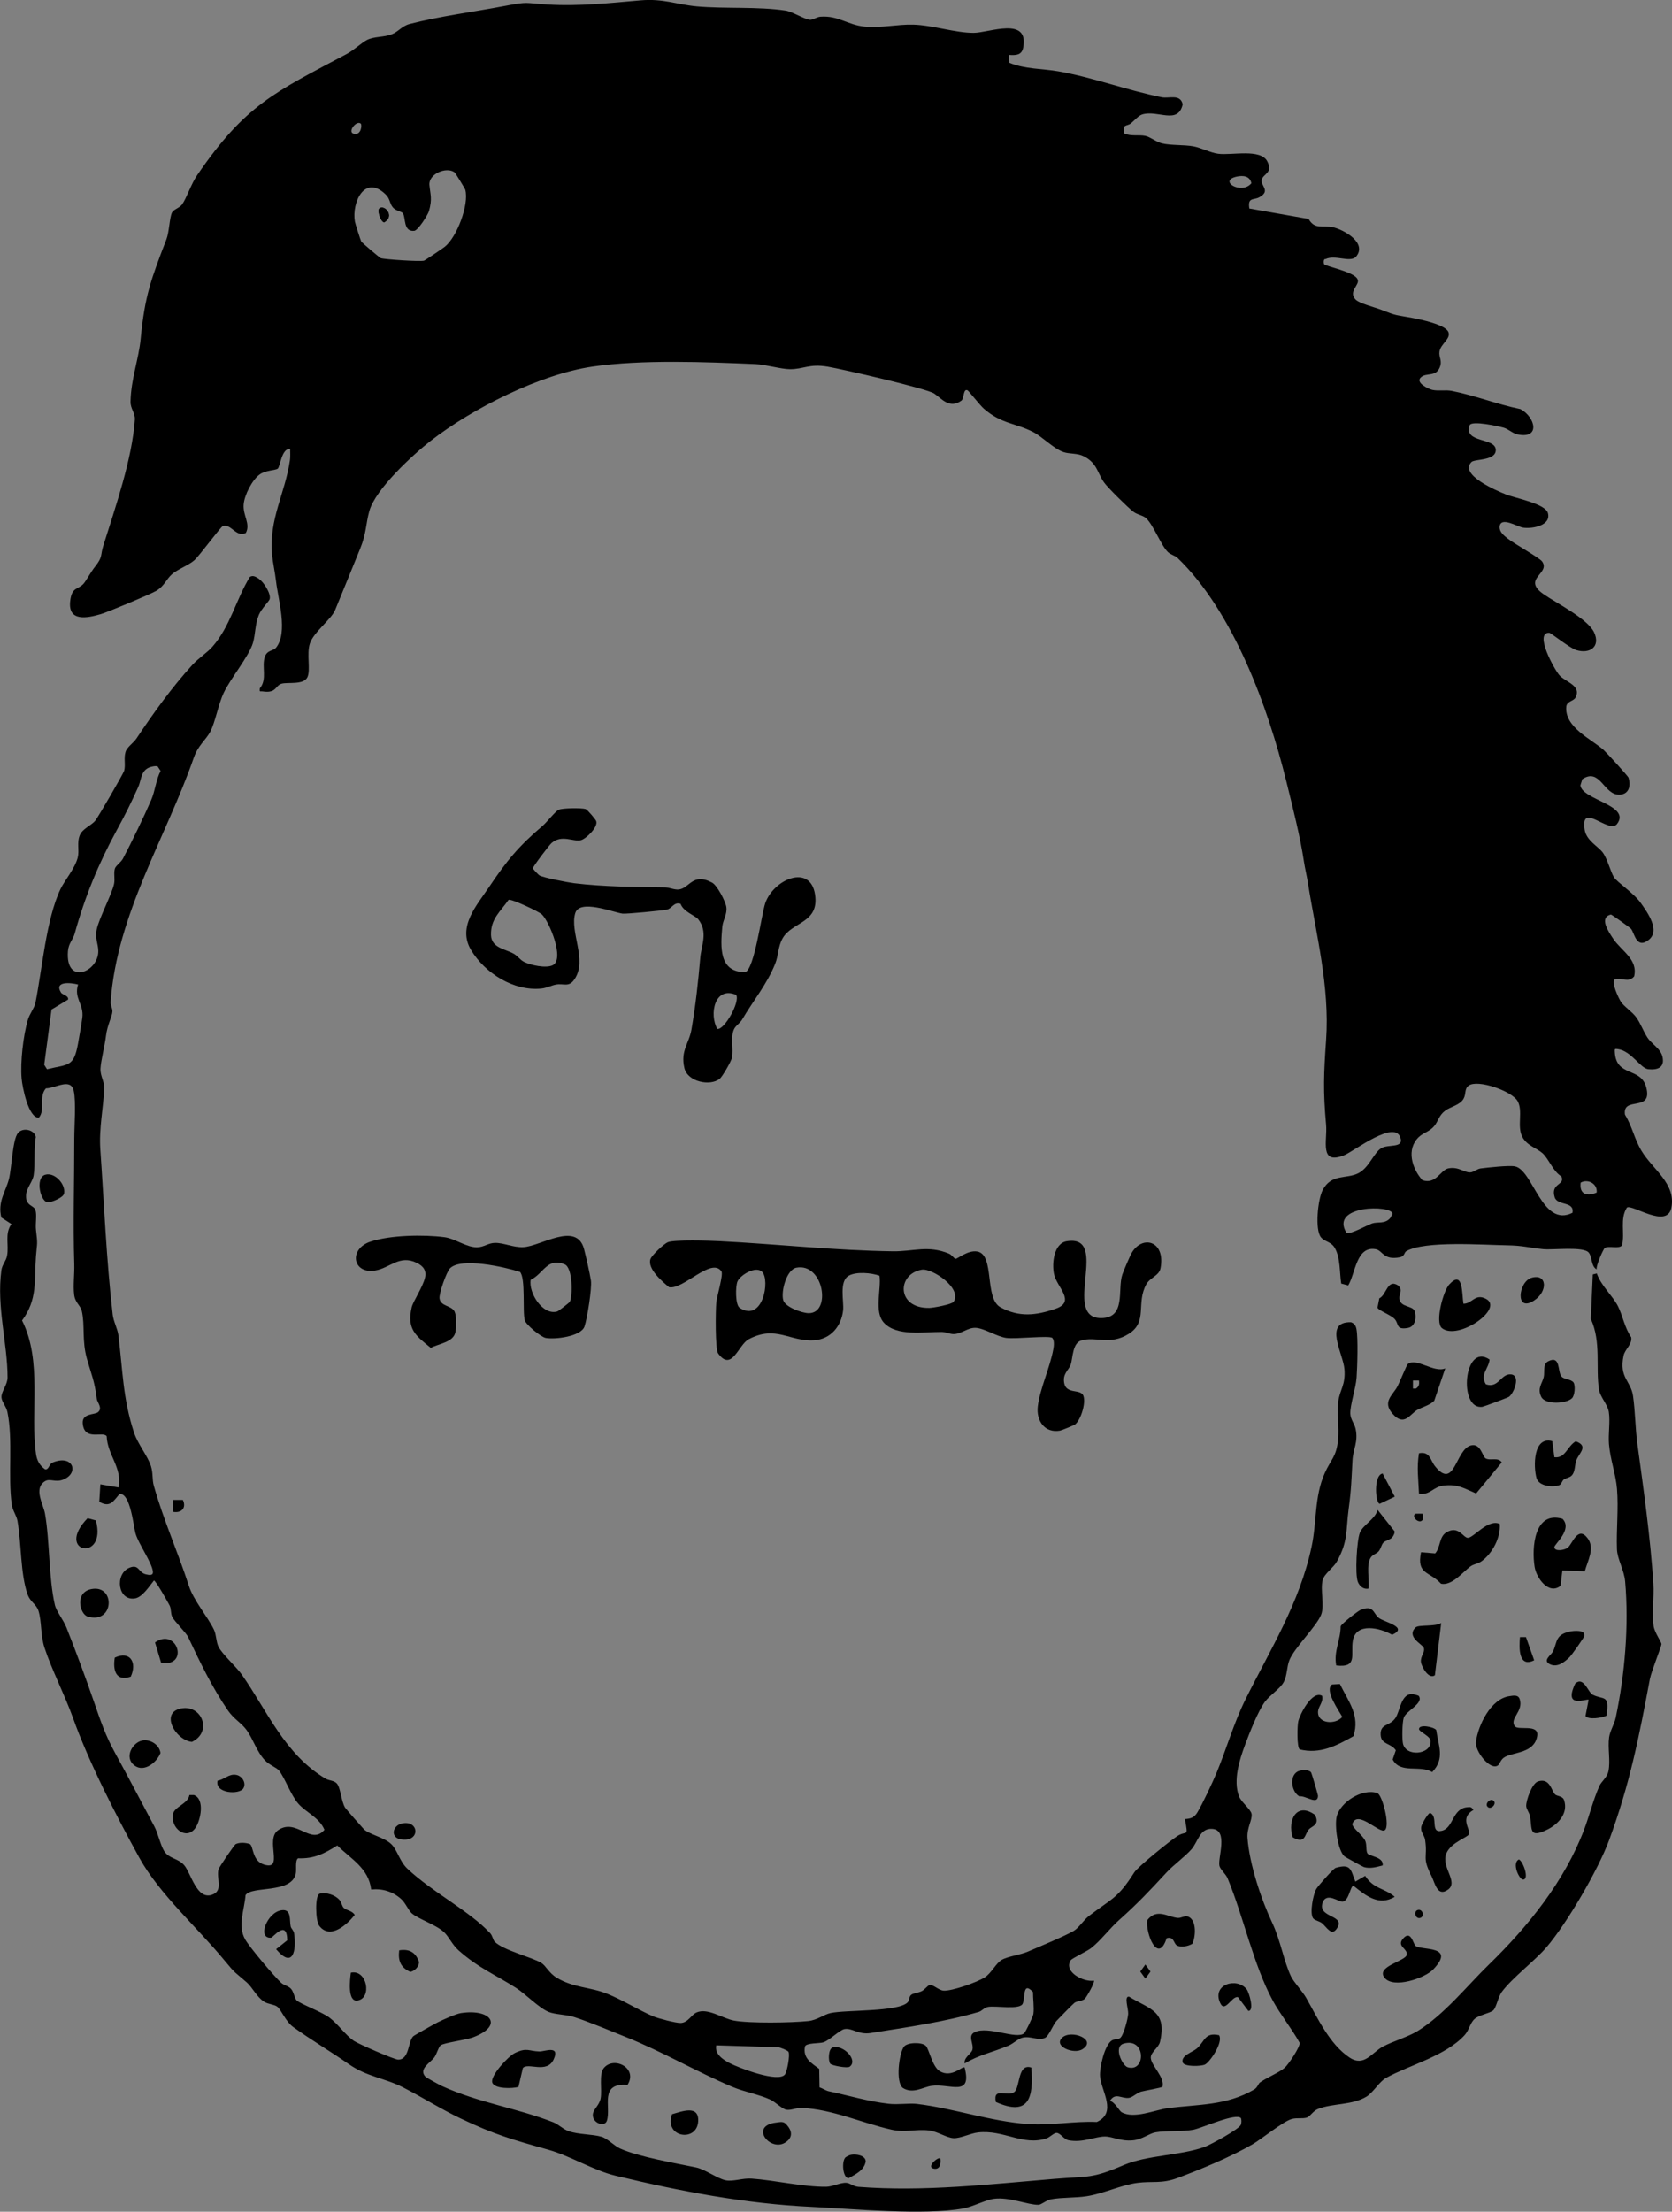 <svg viewBox="0 0 827.11 1093.64" xmlns="http://www.w3.org/2000/svg" data-name="Layer 2" id="Layer_2">
  <rect x="0" y="0" width="827.11" height="1093.64" fill="#808080" stroke="none"/>
  <defs>
    <style>
      .cls-1 {
        fill: #fff;
      }
    </style>
  </defs>
  <g data-name="Layer 1" id="Layer_1-2">
    <g>
      <path d="M499.15,27.18l.15,3.85c7.77,3.22,16.1,2.82,24.23,4.24,16.95,2.96,33.9,9.36,51.11,12.82,3.69.74,9.27-1.81,10.41,3.53-2.31,10.22-12.39,2.59-20.01,4.96-1.89.59-3.93,3.08-5.6,4.43-1.97,1.6-4.51.09-3.22,5.02,3.22,1.47,7.37.51,10.32,1.16,2.57.56,5.44,3.02,8.28,3.7,4.51,1.08,10.89.63,15.51,1.47,3.81.69,8.51,3.21,12.3,3.68,6.85.86,20.95-2.64,24.26,3.73,2.99,5.76-1.96,6.1-2.73,9.06s4.68,5.52-1.21,8.71c-2.87,1.56-5.83-.18-4.92,5.56l29.33,5.18c2.99,5.42,7.16,3.04,11.9,4.05,5.44,1.16,17.61,7.95,11.31,14.86-3.26,2.59-10.12-1.32-14.88.93-1.13-.24-.89,2.03-.71,2.47.45,1.09,15.09,3.79,16.56,7.5,1.42,2.68-4.74,5.89-1.04,9.95,1.81,1.98,9.72,3.94,12.83,5.16,8.08,3.16,6.62,2.37,15.03,3.95,4.36.82,16.43,3.29,18.09,6.94,1.51,3.31-3.8,5.94-4.36,9.72-.44,2.99,1.58,4.45.09,7.96-2,4.73-6.61,2.35-9.24,4.78-3.07,2.63,3.88,5.89,5.71,6.26,3.14.63,6.35-.13,9.51.48,11.48,2.25,22.49,6.65,33.96,9,7.4,3.89,10.11,14.98-1.51,12.5-2.32-.49-4.5-2.67-6.7-3.29-2.75-.77-15.46-3.59-16.86-1.35-3.24,9.22,12.83,5.98,12.88,12.36.04,5.42-10.47,4.37-12.03,5.96-6.25,6.35,12.83,14.33,17.01,16,4.75,1.9,19.53,4.55,20.82,9.23,1.69,6.16-7.64,7.89-12.28,7.21-2.86-.42-11.17-5.78-11.62-.41-.1,2.65,2.23,4.39,4.14,5.91,3,2.39,15.52,9.38,16.84,11.17,4.49,6.05-10.24,8.51.74,16.21,6.05,4.24,21.91,12.17,25.03,18.92,3.26,7.04-2.03,10.78-8.76,8.77-3.24-.97-12.61-8.57-13.44-8.58-7.61-.11,2.55,18.16,5.03,20.99,3.02,3.46,11.06,4.98,7.97,11.04-.92,1.81-4.3,1.78-4.56,4.48-.98,10.25,12.65,16.17,18.52,21.48,1.36,1.23,12.01,12.81,12.28,13.69,1.17,3.86.33,8.08-4.28,8.37-7.99.52-9.64-13.61-18.58-7.67l-.95,3.04c.71,7.21,25.21,9.83,18.11,19.12-3.98,5.2-18.24-11.47-16.01,2.85.84,5.38,6.68,8.19,8.97,11.29s3.89,9.65,5.52,12.2,9.75,7.75,13.26,12.71c3.27,4.63,9.98,13.75,3.74,18.4-5.91,4.41-6.8-3.4-8.53-5.61-.43-.55-9.37-6.91-9.96-7.07-6.09,1.46-1.13,8.58,1.1,11.94,3.99,6.03,12.38,10.17,10.38,18.64-2.94,3.44-6.1.4-9.57,1.45-1.96,1.33,1.93,9.43,3,11.07,1.55,2.38,5.46,4.88,7.46,7.53,2.22,2.95,3.72,7.29,5.72,10.26,2.29,3.4,6.57,5.41,7.45,9.62,1.07,5.19-2.47,6.42-7.03,5.98-3.94-.38-8.33-8.99-15.07-9.95-1.67-.24-1.6-.03-1.52,1.51.68,12.48,12.9,7.16,15.56,17.46,3.23,12.5-11.9,4.03-10.55,13.43,3.63,5.88,4.59,11.89,8.18,17.89,5.53,9.24,17.13,16.16,14.78,28.13-2.1,10.7-19.39-1.88-21.99-.06-3.6,5.62-.95,12.48-2.39,18.63-1.43,2.05-6.56.02-8.6,1.39-.66.45-4.47,8.91-3.96,10.54-2.84-1.46-2.12-6.03-3.93-8.28-2.56-3.19-17.63-1.23-22.52-1.72-7.24-.72-9.93-1.78-17.98-1.9-11.7-.18-40.56-2.35-49.73,2.88-1.1.63-.8,2.58-3.2,3.04-8.39,1.6-8.38-3.41-12.07-4.02-9.48-1.58-9.85,11.8-13.49,17.96l-3.46-.94c-.86-5.45-.33-12.8-3.25-17.73-1.8-3.04-4.98-2.91-6.8-5.19-3.03-3.79-1.53-18.7.86-23.28,4.3-8.24,11.67-5.36,17.62-8.35,5.45-2.74,7.67-10.28,11.51-12.47,3.29-1.87,10.41-.03,9.54-4.4-2.1-10.56-23.08,5.96-27.97,7.94-12.54,5.06-8.3-7.19-8.99-14.96-1.53-17.15-1.18-24.94,0-41.99,1.84-26.52-4.94-52.21-9.03-77.88-.53-3.35-1.41-6.91-1.89-10.08-1.85-12.48-5.72-27.61-8.82-40.16-9.01-36.43-26.14-83.63-53.67-110.18-1.33-1.29-3.43-1.59-4.93-3.06-3.29-3.24-6.87-12.8-10.51-16.47-1.68-1.69-4.44-1.79-6.56-3.44-2.79-2.17-12.6-11.8-14.48-14.49-3.38-4.84-3.35-9.53-10.06-12.92-3.16-1.6-6.92-1.02-9.95-2.04-4.85-1.63-10.49-7.61-15.05-9.93-9.02-4.59-15.57-3.87-24.4-11.56-1.86-1.62-7.44-8.74-7.98-9.01-2.27-1.17-1.68,4.04-3.13,5.08-5.95,4.26-9.88-1.18-13.41-3.52-3.8-2.53-45.35-12.04-52.65-13.28-9.22-1.56-11.87,1.25-18.71,1.23-4.37-.01-12.02-2.28-16.99-2.5-24.9-1.06-56.32-2.32-80.67,1.22-25.88,3.77-59.44,20.67-80.12,36.76-8.68,6.75-27.24,23.77-30.29,34.65-1.78,6.36-1.42,10.99-4.49,18.49-4.17,10.19-8.28,20.43-12.45,30.51-1.88,4.55-10.64,10.94-12.47,16.5-1.72,5.22.47,13.25-1.25,16.73-1.94,3.92-9.73,2.28-12.81,3.18s-2.43,4.83-9.2,3.81c-1.39-.21-1.72.55-1.51-1.52,3.79-4.58.82-10.57,2.46-15.53,1.17-3.54,4.16-2.83,5.61-4.64,6.01-7.52.96-23.89-.05-32.78-.5-4.38-1.63-9.55-1.95-13.04-1.67-17.86,6.46-30.23,8.85-46.99.25-1.79.07-3.62.08-5.4-4.31-.42-4.84,8.81-6.19,9.79-1.02.74-5.92.76-8.75,2.73-3.85,2.68-7.71,10.32-8.06,14.97-.41,5.54,3.49,9.45,1.09,14.05-4.77,2.43-7.2-4.65-11.35-3.44-1.06.31-11.54,14.63-14.12,16.92-2.87,2.55-8.26,4.43-11.08,6.91s-3.75,5.84-7.76,8.22c-2.89,1.72-23.92,10.48-27.44,11.52-6.88,2.03-16.12,3.75-15.18-6.11.72-7.51,3.87-5.84,6.64-8.92,1.31-1.46,3.48-5.67,5.83-8.63,3.77-4.74,2.44-5.38,3.92-10.1,6.01-19.15,14.28-42.87,15.63-62.4.23-3.27-2.22-5.39-2.14-8.94.25-11.34,4.06-20.94,5.02-31.05,2.02-21.27,5.21-29.64,12.75-49.2,1.41-3.67,1.5-10.7,2.75-13.23.76-1.53,3.75-2.26,4.99-4,2.24-3.16,4.45-10.09,7.48-14.5,23.81-34.75,38.26-40.92,73.97-59.9,3.48-1.85,7.41-5.6,10.04-6.94,3.49-1.78,8.3-1.26,12.21-2.78,3.37-1.31,5.02-4.11,8.88-5.11,14.69-3.81,31.76-6.01,47.03-8.91,12.08-2.29,9.41-1.44,21.17-.72,15.7.96,30.7-.73,45.99-2.05,11.41-.98,17.95,2.09,27.99,2.99,13.72,1.22,30.17,0,43.88,2.08,3.22.49,9.52,4.46,12.05,4.53,1.44.04,3.29-1.37,5.08-1.51,8.92-.68,13.37,4.07,21.91,4.9,8.04.78,15.94-1.18,23.96-.98,9.65.24,20.8,4.1,29.97,4.06,7.6-.03,27.52-8.35,24.45,7.38-.74,3.76-3.73,3.73-6.97,3.53ZM178.48,61.15c-2.09-1.87-6.83,4.13-3.48,4.98,3.71.95,4.15-4.38,3.48-4.98ZM199.22,105.36c-.64-.79-3.32-1.06-4.79-2.71-1.72-1.92-1.4-4.29-3.57-6.42-10.42-10.22-16.92,3.8-15.31,13.32.16.95,2.74,9.03,3.14,9.84.3.6,9.11,8.06,9.72,8.27,1.86.62,19.51,1.78,21.34,1.23.59-.18,9.14-5.98,10.18-6.79,6.09-4.73,12.2-21.02,10.25-28.24-.17-.62-4.91-8.35-5.33-8.65-4.13-2.96-12.96.87-12.42,6.32.49,4.9,1.48,6.76-.23,12.84-.53,1.88-5.4,9.59-7.3,9.78-5.6.51-4.03-6.75-5.69-8.79ZM611.77,87.33c-9.48,2.11,2.53,9.17,7.26,3.28-.69-3.66-4.18-3.96-7.26-3.28ZM777.88,599.68c1.1-5.81-7.46-3.33-8.8-7.68-2.18-7.09,5.36-5.84,3.33-10.29-4.22-2.54-6.31-8.84-9.44-11.56-2.87-2.49-7.69-3.7-9.93-8.05-2.72-5.28.5-12.73-2.32-17.66s-19.72-10.91-24.22-7.62c-2.17,1.59-1.15,4.08-2.5,6.48-1.81,3.19-6.37,3.87-9.09,5.9-3.15,2.36-3.4,5.15-5.4,7.58-2.28,2.77-5.37,3.29-7.59,5.39-6.38,6.04-3.49,15.58,1.71,21.39,6.77,2.29,8.93-5.06,12.85-5.83,5.1-1,7.91,2.19,10.89,1.98,1.71-.12,3.25-1.72,5.12-1.95,3.6-.45,13.95-1.6,16.92-1.02,9.02,1.77,13.41,30.53,28.49,22.94ZM789.85,589.68c.5-4.37-4.35-6.92-7.91-4.9-.75,5.77,3.12,6.95,7.91,4.9ZM687.64,602.39c.56-.64.74-1.54,1.27-2.21-.47-4.54-31.33-4.36-22.83,9.41,1.61,1.09,10.15-3.76,12.68-4.63,2.73-.93,6.27.39,8.89-2.58Z"></path>
      <path d="M128.19,286.37c2.18,1.34,5.96,7.16,5.21,9.87-.32,1.15-4.04,4.68-5.33,7.73-1.95,4.64-1.71,9.85-2.97,14.01-2.01,6.62-11.04,17.46-14.41,24.55-2.69,5.66-4.27,14.8-6.68,19.29-2.18,4.06-6.03,6.74-8.15,12.83-13.82,39.65-38.05,77.32-41.14,120.73-.12,1.67.97,3.2.88,4.84-.14,2.39-2.57,6.72-3.19,12.02-.58,4.89-2.49,12.02-2.71,16.13-.19,3.58,2.03,6.7,1.88,9.79-.47,9.53-2.67,20.08-1.97,30.08,1.89,26.97,2.98,54.6,6.13,81.79.4,3.49,2.4,6.97,2.81,10.18,2.12,16.71,2.15,31.33,7.75,48.2,1.93,5.81,6.81,11.57,8.38,16.6,1.09,3.5.53,6.53,1.39,9.6,4.75,16.93,11.97,32.92,17.36,49.58,2.32,7.17,9.34,15.32,12.37,21.6,1.27,2.64,1.06,6.18,2.35,8.64,1.92,3.65,8.85,9.9,11.42,13.56,12.66,18.05,21.22,39.4,41.43,51.48,1.78,1.06,4.2.87,5.6,2.4,1.88,2.06,2.15,8.64,4.07,11.91.36.62,8.39,9.76,9.3,10.69,2.54,2.6,10.07,4.01,13.58,7.4,3,2.89,4.13,8.5,7.9,12.08,12.21,11.58,30.61,20.83,41.01,31.93,1.21,1.29,1.4,3.38,2.25,4.24,4.21,4.25,18.34,7.64,23.02,10.45,2.32,1.4,3.78,5.01,7.63,7.35,8.37,5.07,16.67,4.58,25.02,7.95,7.59,3.07,15.74,8.17,22.79,11.18,2.32.99,11.44,3.4,13.64,3.26,3.68-.25,5.09-4.03,7.79-5.2,5.51-2.4,12.71,2.93,18.46,4.01,7.63,1.44,28.76,1.1,36.73.24,4.58-.49,7.57-3.18,11.04-3.95,7.52-1.68,33.55-.48,38.16-5.31.97-1.01.56-2.92,1.91-3.82,1.08-.72,3.51-.94,5.04-1.7s2.97-2.86,3.93-3.05c1.7-.34,4.47,2.64,6.9,2.79,4.17.27,16.65-4.16,20.35-6.54,3.37-2.17,5.55-7.02,8.35-8.64,3.1-1.79,9.18-2.49,12.9-4.08,5.36-2.3,18.52-7.77,22.72-10.25,2.6-1.54,5.01-5.47,7.57-7.42,11.68-8.91,14.19-8.6,22.43-21.53,1.83-2.88,17.51-15.44,21.11-17.85,4.93-3.29,5.73,1.14,3.95-8.53,2.96-.18,4.63-.75,6.18-3.32,2.49-4.11,7.54-14.85,9.47-19.5,5.07-12.24,8.45-24.57,14.41-36.55,12.29-24.73,26.62-47.33,32.61-75.3,2.64-12.32,1.28-24.68,6.53-36.44,3.02-6.78,5.73-7.91,6.57-16.41.6-6.13-.6-13.03.1-18.88s3.67-8.11,3.06-16.01c-.59-7.72-10.52-23.61,3.25-23.26,1.62.58,2.37,1.7,2.68,3.36.87,4.6.43,18.75.07,23.99s-3.3,13.73-3.1,17.94c.13,2.8,2.08,4.89,2.62,7.44,1.38,6.51-1.24,9.91-1.55,15.58-.52,9.59-.57,14.13-1.9,24.06-1.39,10.34-.16,15.91-5.89,26.08-1.64,2.92-6.18,5.95-6.96,9.03-1.28,5,1.06,12.62-.78,17.2-2.32,5.77-13.18,16.28-15.65,22.31-1.41,3.44-1.04,7.66-2.92,11.07-1.78,3.23-6.94,6.42-9.29,9.69-3.5,4.87-7.71,15.69-9.76,21.21-2.78,7.48-5.96,17.56-3.01,25.41,1.12,2.97,5.92,6.51,6.25,8.83.41,2.89-2.42,6.8-2.03,11.92.99,12.99,6.83,30.42,12.2,41.77,4.19,8.85,5.7,19.03,9.34,26.62,1.29,2.68,5.71,7.44,7.46,10.52,5.65,9.93,11.59,22.96,21.43,29.51,7.33,4.88,10.98-2.41,16.59-5.39,4.82-2.56,12.39-4.75,17.24-7.74,13.03-8,24.66-22.59,35.14-32.77,19.29-18.74,37.46-41.21,47.14-66.78,2.57-6.79,4.41-14.48,7.5-21.47,1.07-2.41,3.86-4.18,4.53-7.46,1.05-5.13-.42-11.41.32-16.67.46-3.3,2.55-6.32,3.27-9.72,4.49-21.25,6.59-45.35,4.67-67.33-.5-5.78-3.88-10.99-4.06-16.01-.35-9.33.83-20.19.02-29.9-.6-7.14-3.35-14.53-3.97-22.01-.42-5.06.68-11.1-.07-15.92-.59-3.77-4.28-7.35-4.87-11.11-1.71-10.93,1.19-23.52-4.05-34.94l.99-21.95,1.98-.5c1.96,5.86,7.81,11.04,10.41,16.08,2.4,4.67,3.34,10.79,6.61,15.48.56,3.61-3.08,5.8-3.78,9.12-2.29,10.94,3.58,12.33,4.68,19.84,1.09,7.41,1.14,16.38,2.16,23.82,3.13,22.94,6.39,45.8,7.91,69.03.44,6.67-.79,14.47.1,20.88.47,3.4,3.9,7.87,3.9,9.07,0,1.09-5.04,13.56-5.73,17.25-5.46,29.15-9.9,51.79-20.19,79.72-5.43,14.74-20.97,41.26-30.99,52.93-5.7,6.65-16.8,14.99-22.01,21.95-1.9,2.54-2.78,7.85-4.29,9.21-1.6,1.44-7,2.27-9.23,4.25s-2.71,5.57-4.96,8.03c-9.3,10.22-27.59,14.91-38.83,21.11-3.35,1.84-6.36,7.25-9.71,9.28-7.1,4.3-16.56,3.19-23.91,6.06-2.56,1-3.97,3.84-5.67,4.32-2.16.62-4.72-.02-7.33.66-4.2,1.1-14.96,9.94-19.44,12.53-10.66,6.17-25.73,12.46-37.24,16.71-7.77,2.87-12.33,1.42-19.63,2.35-8.18,1.04-16.65,5.31-25.32,6.64-5.45.84-12.31.52-17.49,1.49-2.35.44-4.76,2.69-6.22,2.73-5.08.13-14.25-3.95-22-2.98-4.05.51-10.66,3.98-15.18,4.79-19.78,3.53-54.12.2-74.71-.77-33.1-1.55-65.25-7.71-97.44-15.45-10.76-2.58-22.22-9.76-33.13-12.83-17.86-5.02-26.38-7.37-43.45-15.49-9.66-4.6-19.25-10.68-28.55-15.41-8.96-4.55-17.69-5.16-26.6-11.36-9-6.26-18.78-12.06-27.57-18.39-3.83-2.75-5.98-8.61-7.92-10.07-1.61-1.21-4.3-1.11-6.52-2.47-3.48-2.14-5.89-7.18-8.51-9.48-6.25-5.49-5.4-4.01-11.07-10.91-13.31-16.19-32.25-32.85-42.14-50.78-11.44-20.74-24.97-47.17-32.8-69.1-4-11.2-10.61-24.03-14.13-34.82-1.97-6.05-1.34-12.84-2.93-18.05-1.08-3.54-4.09-4.35-5.51-8.48-3.48-10.13-2.95-24.93-4.9-36.07-.48-2.77-2.41-5.1-2.84-8.15-1.98-14.28.71-32.01-2.16-45.8-.56-2.67-2.78-4.97-2.92-7.14-.18-2.95,3-6.24,3-9.9,0-16.72-5.49-34.85-3.05-53.01.38-2.81,2.31-4.49,2.81-7.18,1.01-5.39-1.3-10.85,2.16-15.64l-4.99-3.24c-1.96-7.85,2.26-12.99,3.78-19.14,1.37-5.57,1.76-19.31,4.38-22.59,2.44-3.04,8.21-1.68,8.89,1.89-1.15,5.9-.2,13.39-1.07,18.92-.51,3.3-3.63,6.36-3.77,10.04-.2,5.24,3.89,4.75,4.65,7.19.8,2.57-.1,6.7.26,9.73.94,7.92.56,5.82,0,13.15-.9,11.73.91,21.3-6.88,31.71,10.15,20.08,3.95,45.31,6.9,66.03.46,3.24,1.81,5.64,4.45,7.56,1.96.41,1.97-2.6,3.68-3.31,10.32-4.3,13.36,5.26,5.33,8.4-4,1.56-6.59-.78-9.09.84-5.69,3.67-.72,11.32.09,16.02,2.39,13.9,1.8,31.8,4.87,45.09.74,3.18,4.24,7.46,5.74,11.24,4.58,11.53,9.57,24.99,13.52,36.43,3.28,9.5,5.68,16.73,10.49,25.48,6.59,12.01,12.95,24.14,19.5,36.45,1.75,3.28,2.99,9.19,4.83,12.15,2.38,3.84,6.9,3.45,9.95,7.03,3.23,3.8,6.11,16.95,13.48,14.63,6.12-1.92,2.25-8.1,3.44-12.62.29-1.1,7.83-12.14,8.5-12.48,1.89-.96,5.05-.76,7.06-.02,1.78,1.18,1.08,8.25,6.9,10.1,10.21,3.25.34-12.41,7.08-17.01,9-6.14,16.18,7.75,22.88-.16-2.5-6.06-9.11-8.55-12.91-12.9s-6.52-12.5-9.57-16.41c-1.1-1.4-4.75-2.7-6.96-5.03-4.1-4.31-5.85-10.55-9.04-14.94-2.64-3.64-6.32-5.44-9.26-9.72-7.83-11.41-13.88-23.97-19.68-36.27-1.08-2.29-6.83-7.78-7.91-10.07-.83-1.77-.39-3.93-1.32-5.68-.99-1.86-6.84-12.28-7.71-12.25-2.19,2.68-5.63,8.16-9.23,8.82-8.68,1.59-10.27-12.01-2.98-15.09,4.89-2.07,4.38,2.29,8.24,3.22,1.62.39,3.71.78,3.45-1.44-.51-4.41-6.85-13.25-8.5-18.49-1.05-3.32-2.5-20.32-7.98-19.84-3.01,3.48-4.68,7.02-10.03,3.88l.53-8.63,9.02,1.57c1.87-9.94-5.51-15.89-5.89-25.34-1.89-2.73-11.05,2.61-11.85-6.29-.46-5.17,5.83-4.22,7.51-5.57,2.52-2.01-.33-4.88-.53-6.48-1.19-9.36-2.63-11.89-4.93-20.05-2.51-8.93-.89-16.37-2.5-23.48-.64-2.85-3.32-4.08-3.81-8.18-.54-4.55.22-10.28.07-15.05-.64-20.43.03-41.38,0-61.87-.01-6.38.96-18.25-.26-23.8-1.46-6.62-8.86-1.32-13.78-1.23-3.68,4.19-.15,10.63-3.48,14.47-5.21.25-8.2-15.3-8.53-19.42-.66-8.14.78-21.08,3.09-28.96.87-2.95,3.23-5.87,3.72-8.27,3.37-16.53,5.27-41.39,12.47-56.47,1.96-4.1,7.13-10.1,8.49-15.49.9-3.59-.54-7.17,1-10.99,1.35-3.36,5.71-4.81,7.7-7.29,1.46-1.82,13.92-23.29,14.28-24.68.77-2.99-.3-6.17.68-9.31.77-2.45,3.89-4.35,5.39-6.6,8.35-12.52,17.33-25.05,27.6-36.34,3.01-3.31,7.38-6.08,9.96-9.02,8.87-10.09,11.63-23.27,18.5-34.49,1.68-1.19,3.35.17,4.67.98ZM75.31,379.05c-5.77,1.18-5.23,6.31-6.94,10.1-3.69,8.17-6.36,13.54-10.62,21.35-9.03,16.54-15.82,33.05-20.81,51.13-.83,3.02-3.04,4.74-3.34,8.7-1.3,17.06,15.04,10.38,15.02-.02,0-3.58-1.73-6.19-.77-10.78,1.15-5.49,7.42-17.23,8.56-22.41.55-2.51-.27-5.29.4-7.59.43-1.49,2.99-3.06,4.01-4.98,4.19-7.91,10.46-20.87,13.97-28.99,1.99-4.6,2.32-9.88,4.65-14.36l-1.48-2.24c-.89-.26-1.77-.09-2.65.09ZM38.61,486.81c-3.63-.95-11.99-1.79-8.46,3.97.71,1.16,3.96,1.49,3.49,3.49l-8.16,4.91-3.62,27.32,1.38,2.21c10.53-2.58,13.22-.93,15.32-12.53.66-3.62,1.68-9.4,2.14-12.86.91-6.92-4.28-9.56-2.08-16.51ZM623.37,1029.67c3.62-2.58,9.44-4.82,12.21-7.28,1.7-1.51,7.8-10.45,7.3-12.34-3.8-6.83-9.64-14.13-13.25-20.79-9.57-17.64-14.52-41.66-22.38-60.54-.84-2.02-3.6-4.34-4.01-6.07-.94-3.94,4.61-17.89-3.67-18.33-6.1-.32-6.9,6.31-10.09,10s-8.79,7.65-12.42,11.56c-8.49,9.18-14.23,15.29-23.45,23.51-4.67,4.16-9.25,10.34-13.99,13.99-1.93,1.49-9.37,4.95-10.01,5.97-3.58,5.74,6.48,10.89,11.51,10.02.69.73-3.72,8.28-4.49,8.99-1.32,1.21-3.46.91-5.06,1.94-.54.35-8.04,7.96-8.97,9.01-1.8,2.05-3.79,7.57-5.71,8.38-3.51,1.48-6.93-1.08-11.02-.15-2.16.49-4.61,2.96-7.02,3.98-7.27,3.08-14.9,4.64-21.66,8.8-.55-2.89,3.29-4.8,3.82-6.73.85-3.07-2.59-6.96,1.17-8.76,6.69-3.2,20.76,3.85,24.48.51.68-.61,4.34-8.12,4.53-9.46.45-3.22-.22-7.52-.2-10.88-5.13-5.41-3.78,2.27-5.03,5.65s-13.36.99-17.25,1.73c-1.93.37-2.99,2.01-4.54,2.46-17.46,5.07-35.67,7.59-53.5,10.43-5.97.95-9.11-2.6-12.89-1.96-2.39.41-7.53,5.65-10.49,6.56-2.01.62-8.63.21-9.09,2.11-1.11,5.72,3.13,8.09,7.05,11.03l.16,9.12c1.49.48,3.1,1.63,4.55,1.94,9.84,2.07,19.37,5.03,29.76,6.2,4.43.5,10.18-.39,13.85.05,18.09,2.16,36.68,8.73,55.05,9.97,11.36.77,22.59-1.52,33.95-1.03,10.2-4.69,2.21-15.19,1.6-22.58-.34-4.18,2.26-15.71,5.96-17.81,1.11-.63,2.87-.4,3.91-1.08,1.75-1.13,3.92-9.63,4.05-11.99.14-2.5-2.23-8.99.49-8.47,10.44,6.37,18.74,6.97,15.26,22.29-.68,2.99-4.82,5.22-4.57,8.04.35,3.88,6.91,9.43,5.82,14.11-.1.54-8.92,1.99-10.6,2.48-2.25.66-4.14,2.79-6,3.07-3.68.54-6.74-2.88-9.4,1.49,2.5.7,4.57,4.89,5.66,5.56,6.01,3.63,16.68-1.12,22.91-1.94,15.1-1.97,28.92-1.16,42.73-9.22,1.74-1.02,2.08-2.95,2.93-3.55ZM183.61,934.29c-1.3-10.58-9.88-14.97-16.76-21.75-6.5,4.04-11.4,6.62-19.4,6.33-1.63,1.13-.62,5.61-1.18,7.82-2.46,9.81-21.81,5.67-24.81,10.4-.59,7.52-4.07,15.26-.12,22.01,2.39,4.09,14.06,17.88,17.67,21.28,1.42,1.34,3.61,1.58,4.95,3.04s1.76,4.75,2.78,5.71c1.92,1.8,12.26,5.61,16.07,8.41,4.46,3.28,7.91,8.66,12.32,11.65,2.2,1.49,20.01,9.25,21.84,9.24,5.65-.02,4.8-9.02,7.47-11.57.5-.48,10.65-6.17,12.1-6.88,2.55-1.26,8.94-4.16,11.44-4.55,14.98-2.31,21.32,6.26,5.98,11.98-3.58,1.34-13.78,2.57-15.87,3.86-1.1.68-2.03,4.41-3.22,6.02-2.02,2.72-7.94,5.77-4.44,9.56.5.54,7.05,4.1,8.3,4.68,18.12,8.26,37.06,10.85,55.03,17.9,2.56,1.01,4.72,3.38,7.6,4.39,4.95,1.72,11.66,1.42,16.22,2.76,2.94.86,6.3,4.52,9.18,5.81,9.32,4.18,27.32,7.21,37.59,9.36,4.48.94,10.63,5.57,14.67,6.36,3.72.72,8.34-1.15,12.79-.84,11.14.76,25.7,4.16,36.91,4.03,3.11-.04,7.14-2.17,9.96-1.95,1.89.14,3.49,1.8,6,1.99,32.49,2.51,64.86-1.3,97.01-3.95,16.91-1.39,18.23.04,34.16-6.8,11.54-4.96,27.92-4.66,39.98-8.97,2.94-1.05,17.22-8.81,18-10.99.35-.98.38-2.19.09-3.2-2.1-3.02-19.37,4.87-23.62,5.67-5.58,1.04-13.32.33-18.69,1.28-3.15.56-6.51,3.48-11.03,3.95-6.16.64-10.16-1.88-14-1.88-4.86,0-10.93,3.21-17.96,1.86-2.45-.47-4.05-3.67-6.02-3.65-1.29.01-3.3,2.19-4.94,2.73-11.69,3.83-21.1-4.4-33.91-2.95-3.69.42-8.62,2.97-12.02,2.83s-7.92-3.32-12.17-3.82c-6.65-.78-11.68,1.18-18.6-.39-14.9-3.38-28.91-10-44.26-10.77-2.78-.14-5.34,1.32-7.72.91-2.04-.36-5.34-3.81-8.03-5.05-5.44-2.5-12.9-3.82-18.7-6.27-17.75-7.51-34.34-17.3-52.4-24.53-7.47-2.99-18.61-7.68-25.95-10.01-3.89-1.24-9.38-1.2-12.49-2.49-4.91-2.04-11.32-8.81-16.11-11.87-10.27-6.55-18.73-9.93-28.41-18.54-3.26-2.9-4.79-6.75-7.23-9.03-3.98-3.72-12.5-6.38-15.92-9.29-1.69-1.44-3.12-5.18-5.34-7.14-4.2-3.72-9.25-5.23-14.82-4.66ZM555.83,1010.51c-5.17,1.51-.6,10.88,1.97,11.67,9.1,2.77,9.17-14.92-1.97-11.67ZM390.05,1014.55c-.38-.67-4.08-2.22-5.23-2.25l-30.51-.95c-.85,4.37,3.37,7.07,6.67,8.81,4.24,2.24,24.23,9.96,27.38,5.53.99-1.39,2.56-9.63,1.69-11.14Z"></path>
      <path d="M531.85,704.32c-.51.43-6.7,2.96-7.48,3.09-7.67,1.33-11.83-4.98-10.99-12.02,1.02-8.6,6.08-19.34,7.69-28.31.28-1.53.59-4.29-.53-5.54-1.73-1.26-18.15.67-22.8.02s-10.85-4.79-15.09-4.99c-3.96-.18-7.06,3.08-10.96,3.09-1.88,0-3.83-1.04-5.96-1.05-8.82-.04-22.14,2.27-28.44-4.52-5.03-5.42-1.28-16.53-2.21-23.27-3.99-1.47-11.52-2.13-15.22-.02-4.91,2.79-2.31,12.67-2.79,17.1-.85,7.9-6.17,14.28-14.28,14.81-12.23.81-18.91-7.66-32.43-.49-5.11,2.71-8.34,16.35-15.12,6.99-1.5-2.07-1.25-21.13-.91-25.03.28-3.25,3.63-13.98,2.55-15.54-4.96-7.16-18.92,9.26-25.9,7.84-3.43-2.85-10.71-9.04-9.23-13.81.63-2.02,6.81-7.7,8.64-8.43,3.28-1.32,20.66-.77,25.42-.53,28.46,1.44,57.43,4.64,85.88,5.02,10.22.14,17.36-3.15,27.78,1.18,1.29.53,2.54,2.49,3.22,2.54,1.02.08,6.06-4.43,10.76-3.6,8.77,1.55,3.33,23.15,11.47,27.57,9.24,5.02,17.54,4.07,27.23.73,10.29-3.55.62-10.57-.76-17.2-1.1-5.27-.08-15.18,6.33-16.2,21.74-3.45-2.69,38.01,16.92,38,12.56,0,8.06-14.09,10.55-21.51.58-1.73,3.7-9.03,4.51-10.48,5.23-9.35,17.01-6.32,14.38,7.4-.7,3.67-5.22,4.57-7.05,7.93-5.14,9.43.86,18.42-8.57,24.4s-16.24,1.12-23.62,3.35c-4.37,1.32-4.13,8.78-5.15,11.84-.79,2.39-3.37,4.15-3.39,7.45-.05,8.2,8.27,4.03,9.67,8.16,1.24,3.64-1.28,11.67-4.1,14.04ZM394.01,626.83c-4.97.91-7.78,11.91-6.53,16.11,1.01,3.4,9.23,6.31,12.45,6.38,11.45.27,7.59-24.96-5.92-22.49ZM377.04,628.92c-3.13-3.18-10.87,1.54-12.23,4.77-.99,2.36-1.14,11.6,1.15,13.05,11.47,7.24,15.07-13.76,11.08-17.82ZM455.96,627.83c-12.33,2.11-12.57,19.19,3.74,18.9,2.01-.04,11.16-1.72,12.03-3.03,4.41-6.69-10.66-16.74-15.77-15.87Z"></path>
      <path d="M356.02,533.45c-4.67,3.72-15.89,1.58-17.48-5.4-1.95-8.59,2.29-11.89,3.53-19.03,2.08-12.01,3.29-23.37,4.36-35.61.53-6,3.96-12.57-1.05-18.89-1.4-1.77-7.32-3.68-8.71-7.6-3.33-1.11-4.18,2.36-6.85,2.88-2.32.45-20.06,2.22-21.91,1.95-4.67-.66-21.19-7.31-23.34-.24-2.84,9.35,6.11,23.08-.33,32.64-2.9,4.3-5.32,1.95-9.27,2.71-2.46.48-4.44,1.65-7.06,1.93-13.75,1.47-28.02-7.58-34.9-19.06s2.9-22.12,8.84-30.98c8.72-13.01,14.55-20.16,26.56-30.38,2.06-1.75,6.29-7.21,8-7.99,1.86-.84,11.31-.94,13.28-.33.9.28,4.83,5.02,5.2,5.85,1.27,2.87-4.95,8.86-7.46,9.53-3.79,1.01-9.45-2.97-14.55,1.4-1.22,1.04-9.29,11.74-9.29,12.52,0,.31,2.74,3.23,3.27,3.53,1.98,1.13,14.17,3.49,17.13,3.85,14.89,1.79,29.75,1.83,44.89,2.06,2.37.04,4.62,1.25,6.86,1.04,5.35-.5,6.81-8.53,16.49-3.41,2.59,1.37,6.63,9.28,7.06,11.99.57,3.6-1.68,6.48-1.99,9.9-.9,9.94-1.68,22.47,11.34,22.38,4.54-1.29,8.08-28.76,9.92-34.09,4.1-11.84,22.37-19.66,24.64-4.2,2.09,14.23-11.47,13.24-16.13,21.71-2.22,4.03-1.94,8.27-3.59,12.4-4.04,10.15-10.95,18.36-16.35,27.61-1.05,1.8-3.29,3.08-4.08,4.91-1.79,4.16-.08,9.55-.98,14.01-.37,1.81-4.72,9.35-6.06,10.41ZM268.06,452.15c-1.48-1.43-15.28-7.89-16.49-7.19-4.03,5.84-8.88,9.32-8.68,17.35.16,6.41,7.05,6.91,11.23,9.27,1.98,1.12,3.1,2.98,5.01,3.98,3.26,1.71,10.93,3.35,14.26,1.73,6.06-2.94-1.57-21.52-5.33-25.15ZM364.16,491.93c-10.64-4.48-13.44,9.65-9.32,16.84,3.47.66,11.44-13.5,9.32-16.84Z"></path>
      <path d="M257.17,628.91c-7.26-2.36-29.34-7.41-34.65-1.66-1.69,1.82-5.47,12.45-5.08,14.86.66,4.05,6.03,3.31,7.49,6.56.94,2.09.83,7.96.3,10.26-1.11,4.79-8.22,5.49-12.13,7.55-7.55-6.08-11.92-9.29-9.43-20.12.64-2.77,5.46-9.92,6.55-14.49.86-3.64-.81-5.82-4.04-7.41-8.57-4.22-13.29,2.61-20.67,3.79-11.12,1.78-13.14-10.7-2.24-14.3,9.83-3.25,26.33-3.53,36.6-2.19,5.3.69,10.79,5.04,16.08,5,3.47-.03,5.49-2.15,8.96-2.18,4.44-.04,8.87,2.31,13.96,2.1,8.57-.37,26.36-12.95,30.05.95.88,3.32,2.91,12.31,3.4,15.58.56,3.74-1.87,18.9-3.17,22.68-1.73,5.04-14.75,6.51-19.19,5.68-2.4-.45-9.69-6.49-10.33-8.65-1.27-4.25.52-21.08-2.44-24.04ZM262.53,632.84c-1.16,6.34,5.92,17.76,13.13,15.64.6-.18,5.99-4.31,6.23-4.81,1.45-2.94,1.47-16.78-2.53-18.47-8.65-3.65-10.47,4.65-16.83,7.64Z"></path>
      <path d="M741.92,753.56c.46,6.78-3.59,14.47-9.03,18.45-1.65,1.2-3.82,1.32-5.47,2.52-3.72,2.72-9.15,9.69-14.54,8.59-5.85-6.33-12.17-4.44-9.92-15.58l7,.58c2.74-3.09,1.85-8.23,5.6-10.45,6.1-3.6,8.29,2.95,10.7,2.74,2.87-.24,10.02-9.54,15.66-6.86Z"></path>
      <path d="M746.66,838.71c1.77-.25,4.32-.9,5.1,1.43,2.05,6.12-5.17,9.5-2.42,13.42,1.64,2.33,12.26-1.43,11.07,5.01-1.51,8.22-11.11,7.71-15.8,10.11-2.39,1.22-2.57,3.62-3.7,4.34-3.83,2.46-11.41-7.19-10.78-11.78,1.14-8.35,7.4-21.24,16.53-22.53Z"></path>
      <path d="M775.58,765.25c2.26-1.83,4.97-11.01,9.77-4.66,3.77,4.99-.03,11.29-1.37,16.37l-11.1-.41-.9,7.59c-5.8,4.66-11.93-3.79-12.82-9.35-1.51-9.47-.23-27.88,13.79-23.78,5.12,5.27-4.12,12.57-4.04,14.05.12,2.23,5,1.54,6.67.19Z"></path>
      <path d="M662.82,832.69c4.25,8.73,10.07,15.55,6.69,25.82-8.46,4.7-16.46,8.98-26.56,6.53-1.48-1.03-1.23-11.63-.73-13.84.76-3.39,6.75-15.42,11.78-12.69.83,2.91-1.75,5.21-1.97,7.55-.59,6.33,8.53,6.95,11.97,2.91-1.61-3.06-9-13.22-5.07-16.03l3.9-.24Z"></path>
      <path d="M683.97,922.41c-2.98.76-6.16,1.73-9.28.8-.53-.16-9.25-4.95-9.65-5.32-3.34-3.1-4.9-15.37-3.79-19.7,1.83-7.18,12.72-14.03,20.07-11.57,2.48.83,6.51,16.35,3.71,18.36-2.65,1.9-13.54-10.48-16.06-3.04.01,2.03,5.46,5.7,6.49,8.53.73,2,.19,4.75,1,6,.95,1.47,8.13,1.7,7.53,5.94Z"></path>
      <path d="M701.96,738.58c-.29-6.98-1.19-13,0-19.99,5.54-1.01,5.52,3.45,7.99,6.5,9.69,11.92,10.02-8.37,17.68-10.35,4.84-1.25,5.67,5.42,7.26,6.38,2.27,1.36,6.22-.78,8.01,1.99l-12.69,15.37c-6.08-2.56-8.71-4.64-15.85-3.95-5.43.53-6.87,4.95-12.42,4.06Z"></path>
      <path d="M725.66,893.66c1.76-.18,2.11-.27,3.24,1.29-6.86,4-1.65,9.11-2.16,11.86-.3,1.64-9.01,4.13-11.26,9.66-2.75,6.75,6.14,13.98.87,17.86-5.32,3.92-6.47-3.23-8.19-6.63-4.86-9.64-1.86-8.64-3.16-17.82-.38-2.7-2.43-3.8-1.9-6.68.24-1.31,3.38-6.75,4.34-6.74,4.21,1.61-.17,10.22,5.75,8.82s5.14-10.86,12.47-11.63Z"></path>
      <path d="M714.94,676.63l-5.45,16.02c-2.36,2.33-5.91,3.03-8.45,4.54-3.63,2.16-6.42,8.32-12.09,1.94-5.36-6.03.04-9.21,2.38-13.65,1.03-1.95,4.56-10.57,5.03-10.95,4.27-3.44,12.83,4.45,18.58,2.1ZM701.95,682.63h-2.99s0,3.99,0,3.99h1.48c1.57-1.06,1.74-2.15,1.51-3.99Z"></path>
      <path d="M701.86,838.59c2.58,3.7-6.39,7.36-7.45,10.84-.74,2.42-.89,10.03-.42,12.52,1.31,7.01,13.91,5.67,13.71-.84.33-2.51-5.7-4.75-5.73-6.13-.04-2.51,7.24-1.15,8.51.46,1.07,7.74,4.43,14.18-2.01,20.81-6.11-3.73-15.79,1.03-19.54-6.24l1.56-4.55c-2.42-3.63-7.24-2.74-7.5-7.57-.31-5.84,4.52-4.12,7.37-8.49,2.28-3.49,2.67-11.73,8.06-11.76.67,0,3.24.68,3.42.95Z"></path>
      <path d="M660.7,923.63c7.87-2.33,7.45,1.14,9.78,6.76l4.85-2.82c4.16,6.53,9.49,5.95,14.61,10.34-7.92,4.84-14.5-.74-20.44-5.49-1.63.38-2.07,7.13-5.2,7.9-1.82.45-8.3-5.19-10.11.79-2.26,7.47,12.24,5.62,6.87,12.85-2.51,3.37-4.81-1.1-7.11-3-1.2-.99-3.77-1.42-4.45-2.54-1.64-2.68.06-11.53,1.64-14.37.77-1.38,8.39-10.07,9.56-10.41Z"></path>
      <path d="M723.94,644.66c4.4.01,5.66-5.13,10.98-2.5,9.61,4.74-13.61,20.88-21.58,14.58-3.64-2.88.64-18.41,3.58-21.6,6.99-7.58,6.2,4.73,7.02,9.51Z"></path>
      <path d="M700.2,962.14c2.49,2.46,20.49-.47,8.74,11.73-4.2,4.36-19.73,9.62-24.05,4.05s10.17-8.12,10.97-11.22-4.98-4.18-1.98-7.88c3.99-4.92,5.12,2.14,6.31,3.32Z"></path>
      <path d="M767.88,712.59l1.05,7.97c5.46.7,6.4-5.52,10.58-7.88,6.54,2.38,1.61,5.8.3,9.35-.92,2.5-.48,5.77-2.37,7.63-1.04,1.02-2.77,1.16-3.83,1.9-1,.69-1.09,2.44-2.36,2.86-3.35,1.1-10,.45-11.15-3.54-1.6-5.58-1.69-20.86,7.78-18.28Z"></path>
      <path d="M769.16,887.17c.98,1.13,3.84.76,4.56,2.94,2.17,6.5-2.85,11.86-8.15,14.5-9.6,4.77-7.46-.35-8.72-6.61-.37-1.85-1.83-3.47-1.86-5.03-.05-2.73,2.84-11.17,5.88-12.12,5.74-1.78,6.5,4.26,8.29,6.32Z"></path>
      <path d="M735.05,684.49c6.29,2.18,7.35-5.3,12.35-4.9s1.6,9.22-.93,11.09c-.56.42-12.39,4.83-13.14,4.94-11.97,1.8-9.33-32.15,3.54-23.37-.47,4.64-4.86,7.37-1.82,12.25Z"></path>
      <path d="M688.66,760.26c-1.01,1.12-3.38,1.47-4.39,2.59-.9.99-1.13,2.86-2.26,4.23-.96,1.17-2.99,1.6-3.93,3.07-2.36,3.72-.54,10.98-1.11,15.38-2.42.47-4.33-1.11-5.23-3.25-1.53-3.66-.56-20.65.99-24.47s7.68-6.72,8.74-11.24l8.39,10.6c.22.8-.61,2.42-1.21,3.09Z"></path>
      <path d="M660.99,823.51c-1.27-7.2,2.19-12.44,2.2-19.29.35-1.28,8.59-7.64,9.83-8.15,6.53-2.69,6.21,1.65,9,3.91,2.64,2.14,15.08,4.62,6.63,8.38-5.97-3.45-17.84-6.26-19.42,2.9-1.19,6.89,2.62,13.54-8.23,12.26Z"></path>
      <path d="M777.64,691.38c-2.67,2.69-13.24,3.43-15.24-.76s.51-6.52,1.27-9.73c.59-2.49-.61-6.36,2.22-7.78,6.22-3.13,4.53,5.11,6.52,7.49,1.33,1.59,4.57,1.2,6,2.99,1.01,1.67.59,6.43-.76,7.78Z"></path>
      <path d="M682.33,641.98c3.63-1.68,3.88-9.7,9.21-6.41,2.68,2.23.54,4.28.71,6.46.36,4.57,6.54,3.4,7.54,6.28,1.08,3.11.34,7.69-3.38,8.32-6.05,1.03-4.26-2.01-6.51-4.43-1.92-2.05-7.72-4.09-8.49-5.56l.92-4.67Z"></path>
      <path d="M712.94,802.53l-3.12,25.83c-3.07,2.2-6.57-4.2-6.88-6.43-.42-2.98,2.19-5,1.37-7.14-.68-1.78-8.73-5.35-4.1-10.02,1.51-1.52,9.68-.3,12.73-2.24Z"></path>
      <path d="M90.35,844.66c9.76-1.23,14.63,11.86,4.58,16.65-8.29-.84-16.31-15.16-4.58-16.65Z"></path>
      <path d="M93.71,887.59h2.2c5.55,1.95,3.36,12.62.68,16.36-4.45,6.23-12.4.02-11-6.99.75-3.72,7.33-4.89,8.11-9.38Z"></path>
      <path d="M776.6,806.75c1.88-.4,7.69-.99,7.18,2.15-.13.79-6.32,9.54-7.42,10.6-2.48,2.39-5.92,5.11-9.47,3.5-4.18-1.9.51-4.56,1.43-6.54,2.05-4.44,1.01-8.17,8.28-9.7Z"></path>
      <path d="M794.71,848.34c-2.19,1.14-8.95,2.15-10.39.19l1.54-8.03c-.79-.81-12.83,4.87-6.57-8.09,4.28-3.62,6.24,4.41,8.59,5.58,5.51,2.74,8.42-.41,6.84,10.36Z"></path>
      <path d="M45.38,785.73c11.87-2.1,11.08,17.59-2.06,13.6-3.81-1.16-6.62-12.07,2.06-13.6Z"></path>
      <path d="M70.34,860.65c3.93-.79,8.54,2.05,9.04,6.17-1.89,4.73-8.1,9.71-12.83,6.2-5.34-3.97-1.06-11.39,3.79-12.37Z"></path>
      <path d="M642.71,875.65c1.54-.47,4.88-.64,5.85.76.34.5,3.44,11.01,3.43,11.62-.13,4.76-6.19-.33-9.26.21-4.19-2.41-5.09-11.04-.01-12.59Z"></path>
      <path d="M647.33,904.76c-2.02,2.52-1.62,7.23-7.87,3.73-2.73-8.74,2.15-17.55,11.06-11.06,2.55,5.14-1.64,5.39-3.19,7.32Z"></path>
      <path d="M22.36,580.88c4.68-1.39,10.23,4.71,9.32,9.31-.4,2-5.86,4.14-7.72,4.34-3.85.42-6.84-12.1-1.6-13.65Z"></path>
      <path d="M47.41,751.8c5.69,20.95-20.73,16.03-4.08-1.1l4.08,1.1Z"></path>
      <path d="M757.61,631.84c7.69-2.27,8.28,6.68,1.23,11.26-9.45,6.13-7.75-9.33-1.23-11.26Z"></path>
      <path d="M79.74,822.35l-3.07-10.21c10.82-7.63,17.24,12,3.07,10.21Z"></path>
      <path d="M56.76,819.66c7.65-3.58,11.14,2.48,7.91,9.4-7.42,2.52-8.89-3.15-7.91-9.4Z"></path>
      <path d="M120.38,884.3c-1.96,3.21-14.2,2.6-12.77-3.79,3.43-.59,5.55-3.51,9.19-2.89,3.04.52,5.16,4.09,3.58,6.68Z"></path>
      <path d="M683.96,728.59l6.01,11.47-7.47,3.53c-2.14-.39-3.12-14.16,1.46-14.99Z"></path>
      <path d="M199.21,901.59c8.37-1.51,8.76,9.77-1.23,7.85-4.86-.93-3.98-6.92,1.23-7.85Z"></path>
      <path d="M754.88,809.52l4.05,11.44c-7.68,3.84-7.53-5.89-7.02-11.45h2.97Z"></path>
      <path d="M751.4,919.45c2.14.97,5.28,10.04,2,9.95-1.88-.05-5.7-8.24-2-9.95Z"></path>
      <path d="M90.46,741.68c1.82,3.78-.55,6.65-4.85,5.87l.07-5.88h4.78Z"></path>
      <path d="M703.95,748.57c.09.09.15,2.05,0,2.48-1.1,3.1-5.92-.54-3.98-2.48.14-.14,3.85-.14,3.99,0Z"></path>
      <path d="M701.47,944.41c2.44-.54,3.33,3.47.97,3.99s-3.33-3.47-.97-3.99Z"></path>
      <path d="M738.91,890.46c1.58,1.58-1.4,4.57-2.99,2.99s1.4-4.57,2.99-2.99Z"></path>
      <path d="M187.49,103.12c-.94.98.45,6.27,2.49,6.97,5.94-3.2,0-9.55-2.49-6.97Z" class="cls-1"></path>
      <path d="M187.49,103.12c2.49-2.58,8.43,3.77,2.49,6.97-2.04-.7-3.44-5.99-2.49-6.97Z"></path>
      <path d="M258.65,1022.6l-2.17,9.3c-2.8.88-12.01,1.13-12.97-2.22s7.91-12.95,11.2-14.53c5.94-2.85,6.84-.91,12.14-.76,2.45.07,10.37-3.32,7.03,3.93s-12.74,1.32-15.23,4.27Z"></path>
      <path d="M157.81,952.1c-1.7-2.32-2.14-15.12.36-15.73,3.29-.8,7.54.58,9.76,3.1.99,1.12,1.17,2.98,2.09,3.9,1.36,1.36,4.29,1.37,5.45,3.52-3.93,4.89-12.32,12.49-17.66,5.2Z"></path>
      <path d="M298.67,1022.63c4.97-6.14,17.06-.03,11.75,8.27-14.2-1.07-7.97,10.78-10.21,17.76-1.04,3.23-6.98,1.32-6.95-2.84.02-2.79,3.21-4.63,3.87-8.23.78-4.27-.93-11.91,1.54-14.96Z"></path>
      <path d="M139.28,944.55c5.11-.7,3.8,5.01,4.52,8.07.24,1.02,1.48,1.96,1.68,3.32,1.28,8.79-.64,17.67-8.9,7.88l5.51-4.39c-.16-10.63-6.96-1.37-8.03-1.29-6.96.56-1.98-12.59,5.22-13.58Z"></path>
      <path d="M332.44,1045.42c4.74-1.3,13.3-4.81,12.95,3.37-.45,10.68-17.07,8.26-12.95-3.37Z"></path>
      <path d="M384.07,1049.54c1.45-.16,2.82-.61,4.2.25,2.6,2.3,4.43,5.73,1.55,8.57-7.59,7.46-20.14-7.22-5.75-8.82Z"></path>
      <path d="M420.99,1065.49c2.43-.49,7.18.24,7.25,3.27-.71,4.43-5.05,6.36-8.5,8.33-2.85-.2-3.51-8.35-1.51-10.31.83-.56,1.78-1.1,2.77-1.29Z"></path>
      <path d="M173.56,975.44c8.07-1.77,10.64,12.75,3.21,13.78-4.95.68-3.69-10.28-3.21-13.78Z"></path>
      <path d="M197.47,964.38c4.95-.79,8.11.93,9.78,5.65.22,2.26-2.15,4.64-4.28,5-4.81-2.12-6.12-5.51-5.5-10.65Z"></path>
      <path d="M465.19,1067.31c.39,2.36-.13,5.82-3.48,4.98-3.54-.89,2.44-6.03,3.48-4.98Z"></path>
      <path d="M457.97,1011.58c1.66,1.68,3.23,10.39,6.91,12.57,6.03,3.57,11.29-2.85,12.3-1.81,3.76,14.82-7.18,7.78-16.42,9.05-4.06.56-9.14,4.17-14.13,1.04-3.75-2.86-1.87-17.17.52-20.39,1.68-2.26,9.01-2.3,10.82-.45Z"></path>
      <path d="M589.83,961.14c-2.02,1.24-5.78,1.99-7.75.75-1.52-.96-1.36-4.59-4.98-3.49-4.25,13.22-10.56-2.5-9.55-8.97,4.77-6.08,10.21-1.46,15.1-1.07,1.8.14,3.52-1.46,5.41-.51,3.96,1.99,3.42,9.81,1.77,13.3Z"></path>
      <path d="M510.15,1022.33c1.23,14.81-1.09,24.39-17.53,17.04-1.58-7.65,5.86-2.33,9.15-4.95,2.99-2.39,1.52-14.28,8.38-12.09Z"></path>
      <path d="M603.06,1006.35c2.16,3.52-4.55,13.31-6.99,14.5-1.87.92-10.32,1.2-10.99-1.04-1.03-3.45,4.94-5.09,7.02-6.93,3.9-3.45,3.83-8.11,10.96-6.53Z"></path>
      <path d="M616.73,983.68c1.19,1.53,3.91,10.68.81,10.66l-5.14-6.81c-3.14-.67-6.44,8.14-8.83,2.82-4.16-9.26,8.41-12.78,13.16-6.67Z"></path>
      <path d="M411.89,1012.43c5.16-1.63,12.82,6.27,8.41,9.49-1.18.86-8.92-.55-9.61-1.51-1.03-1.44-.99-7.29,1.2-7.98Z"></path>
      <path d="M525.39,1007.6c4.42-4.25,17.52.88,10.12,5.64-4.32,2.79-14.53-1.41-10.12-5.64Z"></path>
      <polygon points="566.59 971.4 569.12 974.88 566.59 978.36 564.07 974.88 566.59 971.4"></polygon>
    </g>
  </g>
</svg>